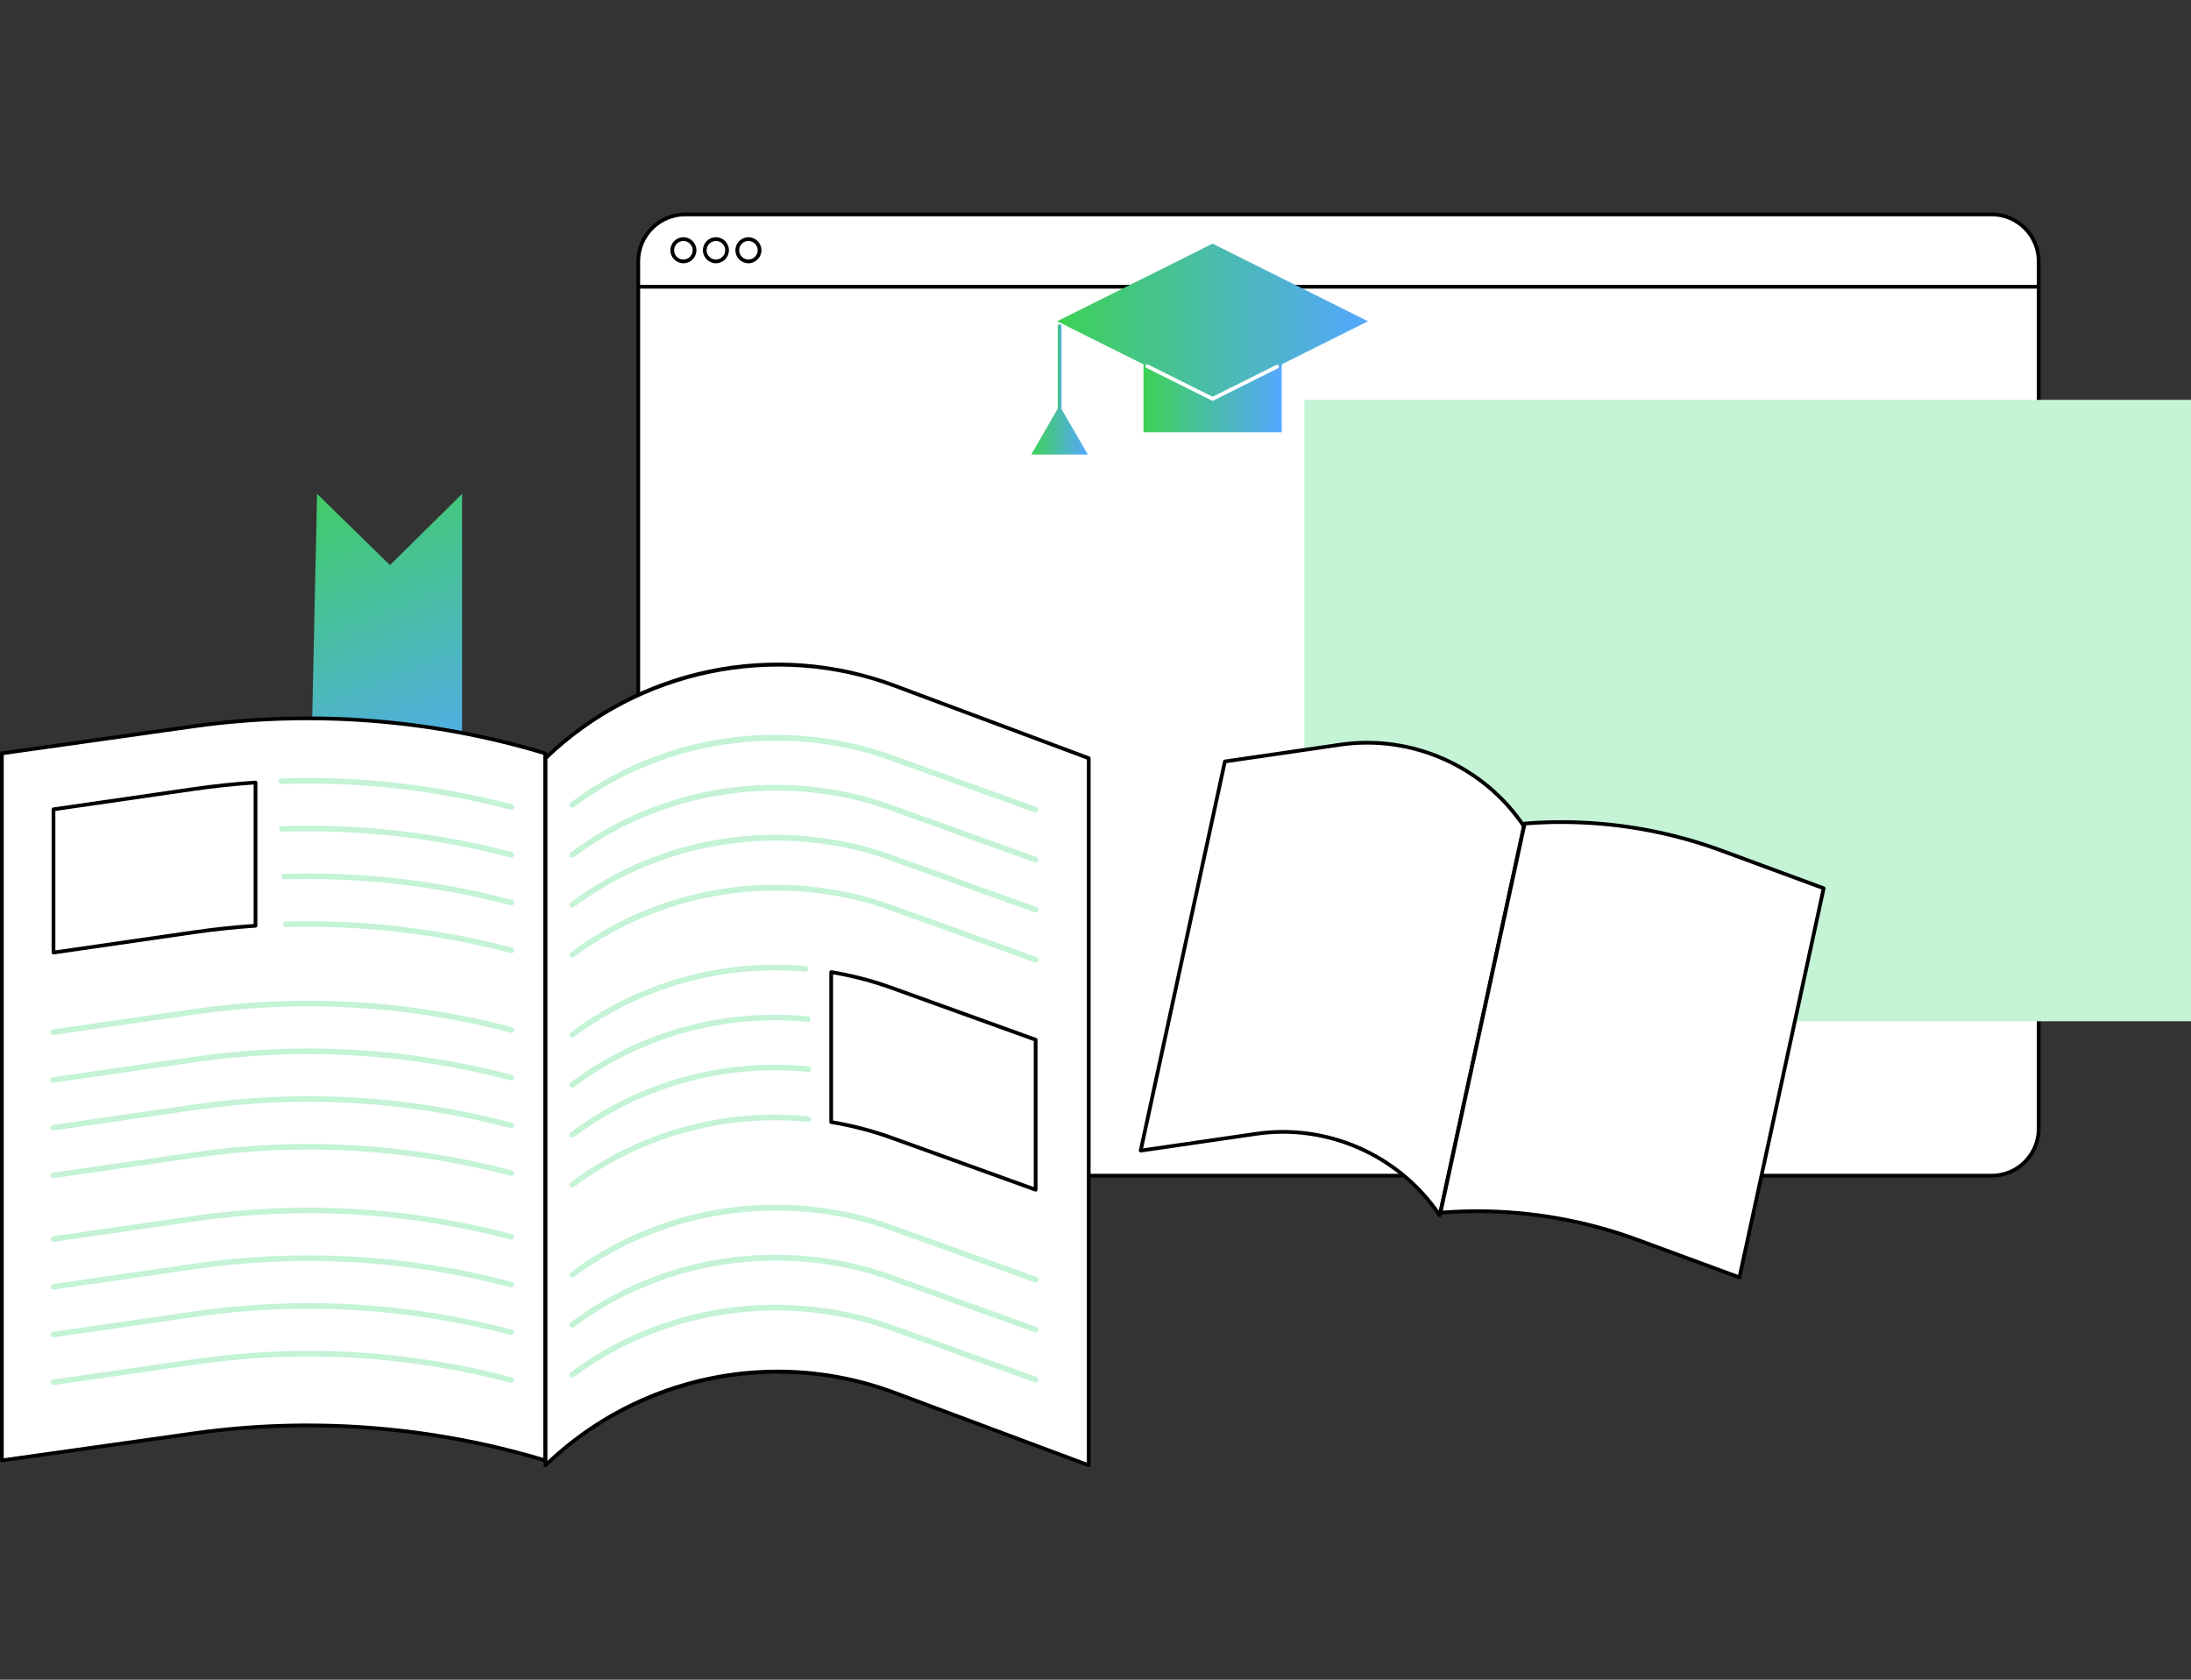 <?xml version="1.0" encoding="UTF-8"?>
<svg xmlns="http://www.w3.org/2000/svg" width="360" height="276" viewBox="0 0 360 276" fill="none">
  <rect x="0" y="0" width="360" height="276" fill="#333333" stroke="none"/>
  <path d="M51.298 118.017L63.565 118.581L75.923 120.314V81.147L64.079 92.856L52.1 81.147L51.298 118.017Z" fill="url(#paint0_linear_3517_5049)"></path>
  <path d="M327.26 193.184H112.588C108.327 193.184 104.874 189.729 104.874 185.467V42.948C104.874 38.686 108.327 35.231 112.588 35.231H327.26C331.52 35.231 334.974 38.686 334.974 42.948V185.467C334.974 189.729 331.52 193.184 327.26 193.184Z" fill="white"></path>
  <path d="M112.587 35.539C108.502 35.539 105.181 38.862 105.181 42.947V185.467C105.181 189.553 108.502 192.875 112.587 192.875H327.26C331.343 192.875 334.666 189.553 334.666 185.467V42.947C334.666 38.862 331.343 35.539 327.26 35.539H112.587ZM327.26 193.491H112.587C108.165 193.491 104.565 189.892 104.565 185.467V42.947C104.565 38.523 108.165 34.924 112.587 34.924H327.26C331.682 34.924 335.28 38.523 335.28 42.947V185.467C335.28 189.892 331.682 193.491 327.26 193.491Z" fill="black"></path>
  <path d="M334.856 47.423H104.927C104.757 47.423 104.618 47.286 104.618 47.116C104.618 46.946 104.757 46.807 104.927 46.807H334.856C335.026 46.807 335.163 46.946 335.163 47.116C335.163 47.286 335.026 47.423 334.856 47.423Z" fill="black"></path>
  <path d="M112.288 39.595C111.448 39.595 110.765 40.279 110.765 41.119C110.765 41.961 111.448 42.645 112.288 42.645C113.128 42.645 113.811 41.961 113.811 41.119C113.811 40.279 113.128 39.595 112.288 39.595ZM112.288 43.259C111.109 43.259 110.15 42.298 110.15 41.119C110.15 39.939 111.109 38.979 112.288 38.979C113.467 38.979 114.426 39.939 114.426 41.119C114.426 42.298 113.467 43.259 112.288 43.259Z" fill="black"></path>
  <path d="M117.63 39.595C116.79 39.595 116.106 40.279 116.106 41.119C116.106 41.961 116.79 42.645 117.63 42.645C118.47 42.645 119.153 41.961 119.153 41.119C119.153 40.279 118.47 39.595 117.63 39.595ZM117.63 43.259C116.451 43.259 115.492 42.298 115.492 41.119C115.492 39.939 116.451 38.979 117.63 38.979C118.808 38.979 119.768 39.939 119.768 41.119C119.768 42.298 118.808 43.259 117.63 43.259Z" fill="black"></path>
  <path d="M122.972 39.595C122.132 39.595 121.448 40.279 121.448 41.119C121.448 41.961 122.132 42.645 122.972 42.645C123.811 42.645 124.495 41.961 124.495 41.119C124.495 40.279 123.811 39.595 122.972 39.595ZM122.972 43.259C121.793 43.259 120.834 42.298 120.834 41.119C120.834 39.939 121.793 38.979 122.972 38.979C124.15 38.979 125.11 39.939 125.11 41.119C125.11 42.298 124.15 43.259 122.972 43.259Z" fill="black"></path>
  <path d="M178.888 240.768L146.964 228.838C127.151 221.434 104.85 226.074 89.629 240.768V124.588C104.85 109.893 127.151 105.252 146.964 112.657L178.888 124.588V240.768Z" fill="white"></path>
  <path d="M127.763 225.055C134.324 225.055 140.857 226.227 147.072 228.55L178.581 240.326V124.801L146.857 112.945C127.31 105.64 104.984 110.262 89.938 124.719V240.051C97.357 233.07 106.53 228.292 116.512 226.215C120.234 225.44 124.004 225.055 127.763 225.055ZM89.629 241.075C89.589 241.075 89.548 241.068 89.509 241.052C89.396 241.003 89.322 240.891 89.322 240.768V124.588C89.322 124.504 89.356 124.425 89.416 124.367C96.926 117.116 106.296 112.16 116.512 110.034C126.729 107.908 137.296 108.715 147.072 112.37L178.997 124.3C179.117 124.345 179.196 124.46 179.196 124.588V240.768C179.196 240.869 179.146 240.964 179.064 241.021C178.981 241.078 178.875 241.092 178.78 241.056L146.857 229.125C127.269 221.805 104.89 226.462 89.843 240.99C89.784 241.046 89.707 241.075 89.629 241.075Z" fill="black"></path>
  <path d="M170.164 133.52C170.112 133.52 170.059 133.512 170.008 133.492L146.314 124.949C128.897 118.671 108.966 121.61 94.298 132.621C94.095 132.775 93.806 132.733 93.653 132.529C93.499 132.325 93.541 132.036 93.745 131.883C101.09 126.369 109.838 122.728 119.046 121.355C128.306 119.973 137.844 120.915 146.627 124.082L170.32 132.625C170.56 132.711 170.684 132.976 170.598 133.214C170.531 133.403 170.354 133.52 170.164 133.52Z" fill="#C4F3D6"></path>
  <path d="M170.164 141.735C170.112 141.735 170.059 141.725 170.008 141.707L146.314 133.164C128.897 126.884 108.966 129.824 94.298 140.836C94.095 140.988 93.806 140.948 93.653 140.744C93.499 140.54 93.541 140.251 93.745 140.098C101.09 134.584 109.838 130.943 119.046 129.57C128.308 128.187 137.844 129.13 146.627 132.296L170.32 140.839C170.56 140.925 170.684 141.189 170.598 141.429C170.531 141.618 170.354 141.735 170.164 141.735Z" fill="#C4F3D6"></path>
  <path d="M170.164 149.949C170.112 149.949 170.059 149.94 170.008 149.921L146.314 141.379C128.898 135.099 108.967 138.039 94.298 149.05C94.095 149.203 93.806 149.161 93.653 148.958C93.499 148.754 93.541 148.465 93.745 148.313C101.09 142.799 109.838 139.158 119.046 137.783C128.308 136.401 137.844 137.345 146.627 140.511L170.32 149.054C170.56 149.14 170.684 149.404 170.598 149.644C170.531 149.831 170.354 149.949 170.164 149.949Z" fill="#C4F3D6"></path>
  <path d="M170.164 158.163C170.112 158.163 170.059 158.154 170.008 158.135L146.314 149.593C128.898 143.314 108.967 146.254 94.298 157.264C94.095 157.417 93.806 157.376 93.653 157.172C93.499 156.968 93.541 156.679 93.745 156.526C101.09 151.012 109.838 147.372 119.046 145.998C128.308 144.616 137.844 145.558 146.627 148.724L170.32 157.267C170.56 157.354 170.684 157.619 170.598 157.858C170.531 158.046 170.354 158.163 170.164 158.163Z" fill="#C4F3D6"></path>
  <path d="M94.021 170.499C93.882 170.499 93.744 170.436 93.653 170.315C93.499 170.111 93.541 169.822 93.745 169.67C104.757 161.403 118.476 157.52 132.376 158.733C132.63 158.755 132.817 158.98 132.795 159.233C132.772 159.487 132.548 159.675 132.295 159.653C118.622 158.458 105.128 162.277 94.298 170.407C94.215 170.47 94.118 170.499 94.021 170.499Z" fill="#C4F3D6"></path>
  <path d="M94.021 178.714C93.882 178.714 93.744 178.65 93.653 178.53C93.499 178.326 93.541 178.037 93.745 177.883C104.877 169.527 118.742 165.657 132.782 166.986C133.036 167.009 133.222 167.234 133.198 167.488C133.174 167.741 132.947 167.926 132.696 167.904C118.883 166.596 105.246 170.403 94.298 178.622C94.215 178.685 94.118 178.714 94.021 178.714Z" fill="#C4F3D6"></path>
  <path d="M94.021 186.929C93.882 186.929 93.744 186.864 93.653 186.744C93.499 186.541 93.541 186.25 93.745 186.098C104.907 177.718 118.808 173.852 132.885 175.209C133.139 175.234 133.325 175.459 133.3 175.713C133.276 175.967 133.047 176.151 132.796 176.127C118.949 174.791 105.277 178.595 94.298 186.835C94.215 186.898 94.118 186.929 94.021 186.929Z" fill="#C4F3D6"></path>
  <path d="M94.021 195.142C93.882 195.142 93.744 195.079 93.653 194.958C93.499 194.754 93.541 194.465 93.745 194.312C104.904 185.935 118.801 182.068 132.873 183.422C133.127 183.447 133.312 183.672 133.287 183.926C133.264 184.179 133.037 184.366 132.785 184.341C118.942 183.008 105.273 186.811 94.298 195.05C94.215 195.113 94.118 195.142 94.021 195.142Z" fill="#C4F3D6"></path>
  <path d="M146.471 162.302C143.225 161.131 139.91 160.28 136.572 159.73V184.373C139.91 184.923 143.225 185.774 146.471 186.945L170.164 195.487V170.845L146.471 162.302Z" fill="white"></path>
  <path d="M136.879 184.112C140.186 184.673 143.447 185.527 146.574 186.655L169.857 195.05V171.06L146.366 162.591C143.304 161.487 140.115 160.648 136.879 160.094V184.112ZM170.164 195.795C170.13 195.795 170.095 195.79 170.06 195.777L146.366 187.234C143.193 186.09 139.881 185.23 136.521 184.676C136.374 184.652 136.265 184.524 136.265 184.373V159.73C136.265 159.639 136.304 159.554 136.374 159.495C136.442 159.437 136.533 159.411 136.622 159.427C140.016 159.985 143.366 160.856 146.574 162.013C146.574 162.013 146.574 162.013 146.576 162.013L170.269 170.555C170.39 170.599 170.473 170.715 170.473 170.845V195.487C170.473 195.587 170.424 195.682 170.342 195.74C170.289 195.776 170.227 195.795 170.164 195.795Z" fill="black"></path>
  <path d="M170.164 210.734C170.112 210.734 170.059 210.726 170.008 210.708L146.314 202.165C128.898 195.885 108.967 198.825 94.298 209.835C94.095 209.989 93.806 209.947 93.653 209.743C93.499 209.539 93.541 209.251 93.745 209.098C101.09 203.585 109.838 199.944 119.046 198.569C128.308 197.187 137.844 198.131 146.627 201.297L170.32 209.84C170.56 209.926 170.684 210.19 170.598 210.43C170.531 210.619 170.354 210.734 170.164 210.734Z" fill="#C4F3D6"></path>
  <path d="M170.164 218.949C170.112 218.949 170.059 218.941 170.008 218.921L146.314 210.378C128.898 204.1 108.967 207.039 94.298 218.05C94.095 218.204 93.806 218.162 93.653 217.958C93.499 217.754 93.541 217.465 93.745 217.312C101.09 211.799 109.838 208.157 119.046 206.784C128.308 205.402 137.844 206.344 146.627 209.511L170.32 218.054C170.56 218.139 170.684 218.405 170.598 218.643C170.531 218.832 170.354 218.949 170.164 218.949Z" fill="#C4F3D6"></path>
  <path d="M170.164 227.164C170.112 227.164 170.059 227.154 170.008 227.136L146.314 218.593C128.898 212.314 108.967 215.253 94.298 226.265C94.095 226.417 93.806 226.377 93.653 226.173C93.499 225.969 93.541 225.68 93.745 225.527C101.09 220.013 109.838 216.372 119.046 214.999C128.308 213.617 137.844 214.559 146.627 217.725L170.32 226.268C170.56 226.354 170.684 226.618 170.598 226.858C170.531 227.047 170.354 227.164 170.164 227.164Z" fill="#C4F3D6"></path>
  <path d="M0.307 239.967L31.9 235.513C51.217 232.789 70.896 234.309 89.567 239.967V123.787C70.896 118.128 51.217 116.607 31.9 119.332L0.307 123.787V239.967Z" fill="white"></path>
  <path d="M0.615 124.053V239.612L31.857 235.208C50.949 232.516 70.786 234.019 89.258 239.552V124.014C70.821 118.463 51.008 116.948 31.943 119.637L0.615 124.053ZM0.307 240.274C0.234 240.274 0.162 240.248 0.106 240.199C0.039 240.14 0 240.056 0 239.967V123.787C0 123.633 0.113 123.503 0.264 123.482L31.857 119.028C51.085 116.316 71.071 117.86 89.656 123.492C89.785 123.531 89.874 123.651 89.874 123.787V239.967C89.874 240.065 89.828 240.155 89.75 240.214C89.672 240.271 89.571 240.289 89.478 240.262C70.977 234.656 51.083 233.119 31.943 235.817L0.35 240.271C0.336 240.273 0.322 240.274 0.307 240.274Z" fill="black"></path>
  <path d="M84.017 133.079C83.978 133.079 83.939 133.074 83.9 133.064C71.597 129.82 58.921 128.394 46.224 128.824C45.97 128.834 45.757 128.633 45.748 128.379C45.739 128.125 45.939 127.911 46.193 127.902C58.98 127.469 71.744 128.905 84.135 132.172C84.382 132.236 84.528 132.489 84.464 132.734C84.408 132.942 84.223 133.079 84.017 133.079Z" fill="#C4F3D6"></path>
  <path d="M84.017 140.924C83.978 140.924 83.939 140.92 83.9 140.909C71.624 137.673 58.979 136.247 46.311 136.667C46.055 136.674 45.844 136.477 45.835 136.221C45.827 135.967 46.026 135.754 46.281 135.745C59.037 135.322 71.772 136.759 84.135 140.017C84.382 140.082 84.528 140.334 84.464 140.581C84.408 140.787 84.223 140.924 84.017 140.924Z" fill="#C4F3D6"></path>
  <path d="M84.018 148.771C83.979 148.771 83.94 148.765 83.901 148.755C71.761 145.556 59.256 144.124 46.728 144.499C46.476 144.507 46.261 144.306 46.254 144.052C46.246 143.798 46.446 143.585 46.701 143.578C59.317 143.198 71.911 144.64 84.135 147.863C84.382 147.927 84.529 148.18 84.465 148.426C84.409 148.634 84.223 148.771 84.018 148.771Z" fill="#C4F3D6"></path>
  <path d="M84.018 156.615C83.979 156.615 83.94 156.611 83.901 156.6C71.841 153.422 59.416 151.988 46.971 152.338C46.727 152.343 46.504 152.144 46.496 151.89C46.489 151.635 46.69 151.423 46.945 151.416C59.478 151.064 71.991 152.507 84.135 155.708C84.382 155.774 84.529 156.025 84.465 156.272C84.409 156.479 84.223 156.615 84.018 156.615Z" fill="#C4F3D6"></path>
  <path d="M41.98 128.577C38.614 128.801 35.252 129.153 31.9 129.638L8.788 132.983V156.521L31.9 153.175C35.252 152.69 38.614 152.337 41.98 152.114V128.577Z" fill="white"></path>
  <path d="M9.096 133.249V156.164L31.856 152.87C35.09 152.403 38.391 152.051 41.673 151.826V128.905C38.421 129.13 35.149 129.478 31.944 129.943L9.096 133.249ZM8.788 156.828C8.715 156.828 8.643 156.801 8.587 156.752C8.52 156.695 8.481 156.61 8.481 156.52V132.983C8.481 132.831 8.593 132.701 8.744 132.679L31.856 129.334C35.185 128.852 38.584 128.494 41.959 128.27C42.046 128.265 42.128 128.294 42.19 128.353C42.252 128.41 42.288 128.492 42.288 128.577V152.114C42.288 152.275 42.162 152.41 42 152.421C38.64 152.644 35.257 153 31.944 153.479L8.832 156.825C8.818 156.826 8.803 156.828 8.788 156.828Z" fill="black"></path>
  <path d="M8.787 170.058C8.562 170.058 8.365 169.892 8.331 169.663C8.295 169.41 8.47 169.176 8.722 169.139L31.834 165.795C49.378 163.256 66.974 164.261 84.135 168.785C84.382 168.849 84.528 169.102 84.464 169.347C84.398 169.594 84.146 169.741 83.9 169.677C66.859 165.185 49.386 164.185 31.966 166.708L8.854 170.052C8.832 170.056 8.809 170.058 8.787 170.058Z" fill="#C4F3D6"></path>
  <path d="M8.787 177.903C8.562 177.903 8.365 177.738 8.331 177.508C8.295 177.256 8.47 177.022 8.722 176.986L31.834 173.64C49.378 171.101 66.974 172.107 84.135 176.63C84.382 176.695 84.528 176.947 84.464 177.194C84.398 177.439 84.146 177.587 83.9 177.522C66.859 173.03 49.386 172.032 31.966 174.553L8.854 177.899C8.832 177.901 8.809 177.903 8.787 177.903Z" fill="#C4F3D6"></path>
  <path d="M8.787 185.749C8.562 185.749 8.365 185.583 8.331 185.354C8.295 185.101 8.47 184.867 8.722 184.831L31.834 181.486C49.378 178.946 66.974 179.952 84.135 184.476C84.382 184.54 84.528 184.793 84.464 185.039C84.398 185.286 84.146 185.432 83.9 185.368C66.859 180.876 49.386 179.877 31.966 182.399L8.854 185.744C8.832 185.748 8.809 185.749 8.787 185.749Z" fill="#C4F3D6"></path>
  <path d="M8.787 193.594C8.562 193.594 8.365 193.429 8.331 193.199C8.295 192.948 8.47 192.713 8.722 192.677L31.834 189.331C49.378 186.792 66.974 187.798 84.135 192.321C84.382 192.387 84.528 192.638 84.464 192.885C84.398 193.131 84.146 193.279 83.9 193.213C66.859 188.721 49.386 187.723 31.966 190.244L8.854 193.59C8.832 193.593 8.809 193.594 8.787 193.594Z" fill="#C4F3D6"></path>
  <path d="M8.787 204.055C8.562 204.055 8.365 203.89 8.331 203.66C8.295 203.409 8.47 203.174 8.722 203.138L31.834 199.792C49.377 197.253 66.974 198.259 84.135 202.782C84.382 202.848 84.528 203.099 84.464 203.346C84.398 203.592 84.146 203.74 83.9 203.674C66.86 199.182 49.386 198.184 31.966 200.705L8.854 204.051C8.832 204.054 8.809 204.055 8.787 204.055Z" fill="#C4F3D6"></path>
  <path d="M8.787 211.901C8.562 211.901 8.365 211.735 8.331 211.506C8.295 211.254 8.47 211.019 8.722 210.983L31.834 207.638C49.377 205.098 66.974 206.104 84.135 210.628C84.382 210.693 84.528 210.945 84.464 211.191C84.398 211.438 84.146 211.584 83.9 211.52C66.86 207.028 49.386 206.029 31.966 208.551L8.854 211.896C8.832 211.9 8.809 211.901 8.787 211.901Z" fill="#C4F3D6"></path>
  <path d="M8.787 219.746C8.562 219.746 8.365 219.581 8.331 219.351C8.295 219.1 8.47 218.865 8.722 218.829L31.834 215.483C49.377 212.944 66.974 213.95 84.135 218.473C84.382 218.539 84.528 218.79 84.464 219.037C84.398 219.283 84.146 219.429 83.9 219.365C66.86 214.873 49.386 213.875 31.966 216.396L8.854 219.742C8.832 219.745 8.809 219.746 8.787 219.746Z" fill="#C4F3D6"></path>
  <path d="M8.787 227.593C8.562 227.593 8.365 227.426 8.331 227.197C8.295 226.945 8.47 226.71 8.722 226.674L31.834 223.329C49.377 220.789 66.974 221.795 84.135 226.319C84.382 226.384 84.528 226.636 84.464 226.882C84.398 227.129 84.146 227.276 83.9 227.211C66.86 222.719 49.386 221.72 31.966 224.242L8.854 227.587C8.832 227.591 8.809 227.593 8.787 227.593Z" fill="#C4F3D6"></path>
  <path d="M43.28 155.996C43.28 155.996 45.395 154.57 45.225 158.776L43.28 155.996Z" fill="white"></path>
  <path d="M214.326 167.809H360V65.701H214.326V167.809Z" fill="#C4F3D6"></path>
  <path d="M187.424 189.063L206.415 186.3C218.202 184.585 229.923 189.796 236.55 199.697L250.386 135.754C243.76 125.854 232.038 120.642 220.252 122.357L201.26 125.121L187.424 189.063Z" fill="white"></path>
  <path d="M210.807 185.675C220.877 185.675 230.533 190.596 236.4 198.936L250.058 135.816C243.521 126.141 231.853 120.979 220.296 122.661L201.515 125.393L187.819 188.696L206.371 185.996C207.851 185.781 209.333 185.675 210.807 185.675ZM236.55 200.004C236.449 200.004 236.353 199.955 236.294 199.869C229.771 190.122 218.06 184.917 206.46 186.605L187.468 189.367C187.369 189.383 187.269 189.346 187.199 189.274C187.13 189.2 187.103 189.096 187.124 188.999L200.96 125.055C200.986 124.93 201.088 124.835 201.215 124.815L220.207 122.053C232.042 120.33 243.987 125.642 250.641 135.583C250.687 135.652 250.704 135.738 250.686 135.819L236.851 199.762C236.825 199.882 236.728 199.976 236.608 200C236.589 200.003 236.569 200.004 236.55 200.004Z" fill="black"></path>
  <path d="M285.807 209.898L268.949 203.682C258.643 199.881 247.631 198.374 236.681 199.264L250.517 135.321C261.466 134.43 272.478 135.939 282.786 139.739L299.643 145.955L285.807 209.898Z" fill="white"></path>
  <path d="M242.716 198.713C251.674 198.713 260.672 200.303 269.055 203.393L285.581 209.486L299.286 146.15L282.679 140.028C272.555 136.295 261.526 134.77 250.768 135.609L237.069 198.925C238.945 198.783 240.83 198.713 242.716 198.713ZM285.807 210.205C285.771 210.205 285.734 210.198 285.701 210.186L268.843 203.971C258.648 200.212 247.536 198.689 236.706 199.57C236.607 199.578 236.513 199.539 236.449 199.467C236.385 199.393 236.36 199.293 236.381 199.199L250.216 135.255C250.245 135.123 250.357 135.025 250.492 135.014C261.411 134.126 272.614 135.662 282.891 139.45L299.749 145.666C299.893 145.719 299.975 145.87 299.943 146.019L286.107 209.962C286.087 210.05 286.033 210.124 285.955 210.168C285.909 210.193 285.857 210.205 285.807 210.205Z" fill="black"></path>
  <path d="M210.591 71.037H187.884V55.019H210.591V71.037Z" fill="url(#paint1_linear_3517_5049)"></path>
  <path d="M199.238 65.534L173.698 52.786L199.238 40.036L224.776 52.786L199.238 65.534Z" fill="url(#paint2_linear_3517_5049)"></path>
  <path d="M199.238 65.843C199.19 65.843 199.143 65.832 199.1 65.811L188.366 60.451C188.214 60.375 188.152 60.191 188.228 60.039C188.303 59.887 188.489 59.825 188.641 59.901L199.238 65.191L209.691 59.973C209.843 59.897 210.027 59.959 210.103 60.11C210.18 60.262 210.118 60.447 209.966 60.523L199.375 65.811C199.331 65.832 199.284 65.843 199.238 65.843Z" fill="white"></path>
  <path d="M174.11 71.823C173.941 71.823 173.803 71.686 173.803 71.516V53.586C173.803 53.415 173.941 53.279 174.11 53.279C174.28 53.279 174.417 53.415 174.417 53.586V71.516C174.417 71.686 174.28 71.823 174.11 71.823Z" fill="url(#paint3_linear_3517_5049)"></path>
  <path d="M174.089 66.643L169.444 74.69H178.733L174.089 66.643Z" fill="url(#paint4_linear_3517_5049)"></path>
  <defs>
    <linearGradient id="paint0_linear_3517_5049" x1="53.636" y1="73.619" x2="77.039" y2="131.829" gradientUnits="userSpaceOnUse">
      <stop stop-color="#3ED156"></stop>
      <stop offset="1" stop-color="#55A7FF"></stop>
    </linearGradient>
    <linearGradient id="paint1_linear_3517_5049" x1="187.884" y1="60.782" x2="210.591" y2="60.762" gradientUnits="userSpaceOnUse">
      <stop stop-color="#3ED156"></stop>
      <stop offset="1" stop-color="#55A7FF"></stop>
    </linearGradient>
    <linearGradient id="paint2_linear_3517_5049" x1="173.698" y1="49.209" x2="224.777" y2="49.147" gradientUnits="userSpaceOnUse">
      <stop stop-color="#3ED156"></stop>
      <stop offset="1" stop-color="#55A7FF"></stop>
    </linearGradient>
    <linearGradient id="paint3_linear_3517_5049" x1="173.803" y1="59.95" x2="174.417" y2="59.95" gradientUnits="userSpaceOnUse">
      <stop stop-color="#3ED156"></stop>
      <stop offset="1" stop-color="#55A7FF"></stop>
    </linearGradient>
    <linearGradient id="paint4_linear_3517_5049" x1="169.444" y1="69.538" x2="178.733" y2="69.531" gradientUnits="userSpaceOnUse">
      <stop stop-color="#3ED156"></stop>
      <stop offset="1" stop-color="#55A7FF"></stop>
    </linearGradient>
  </defs>
</svg>
